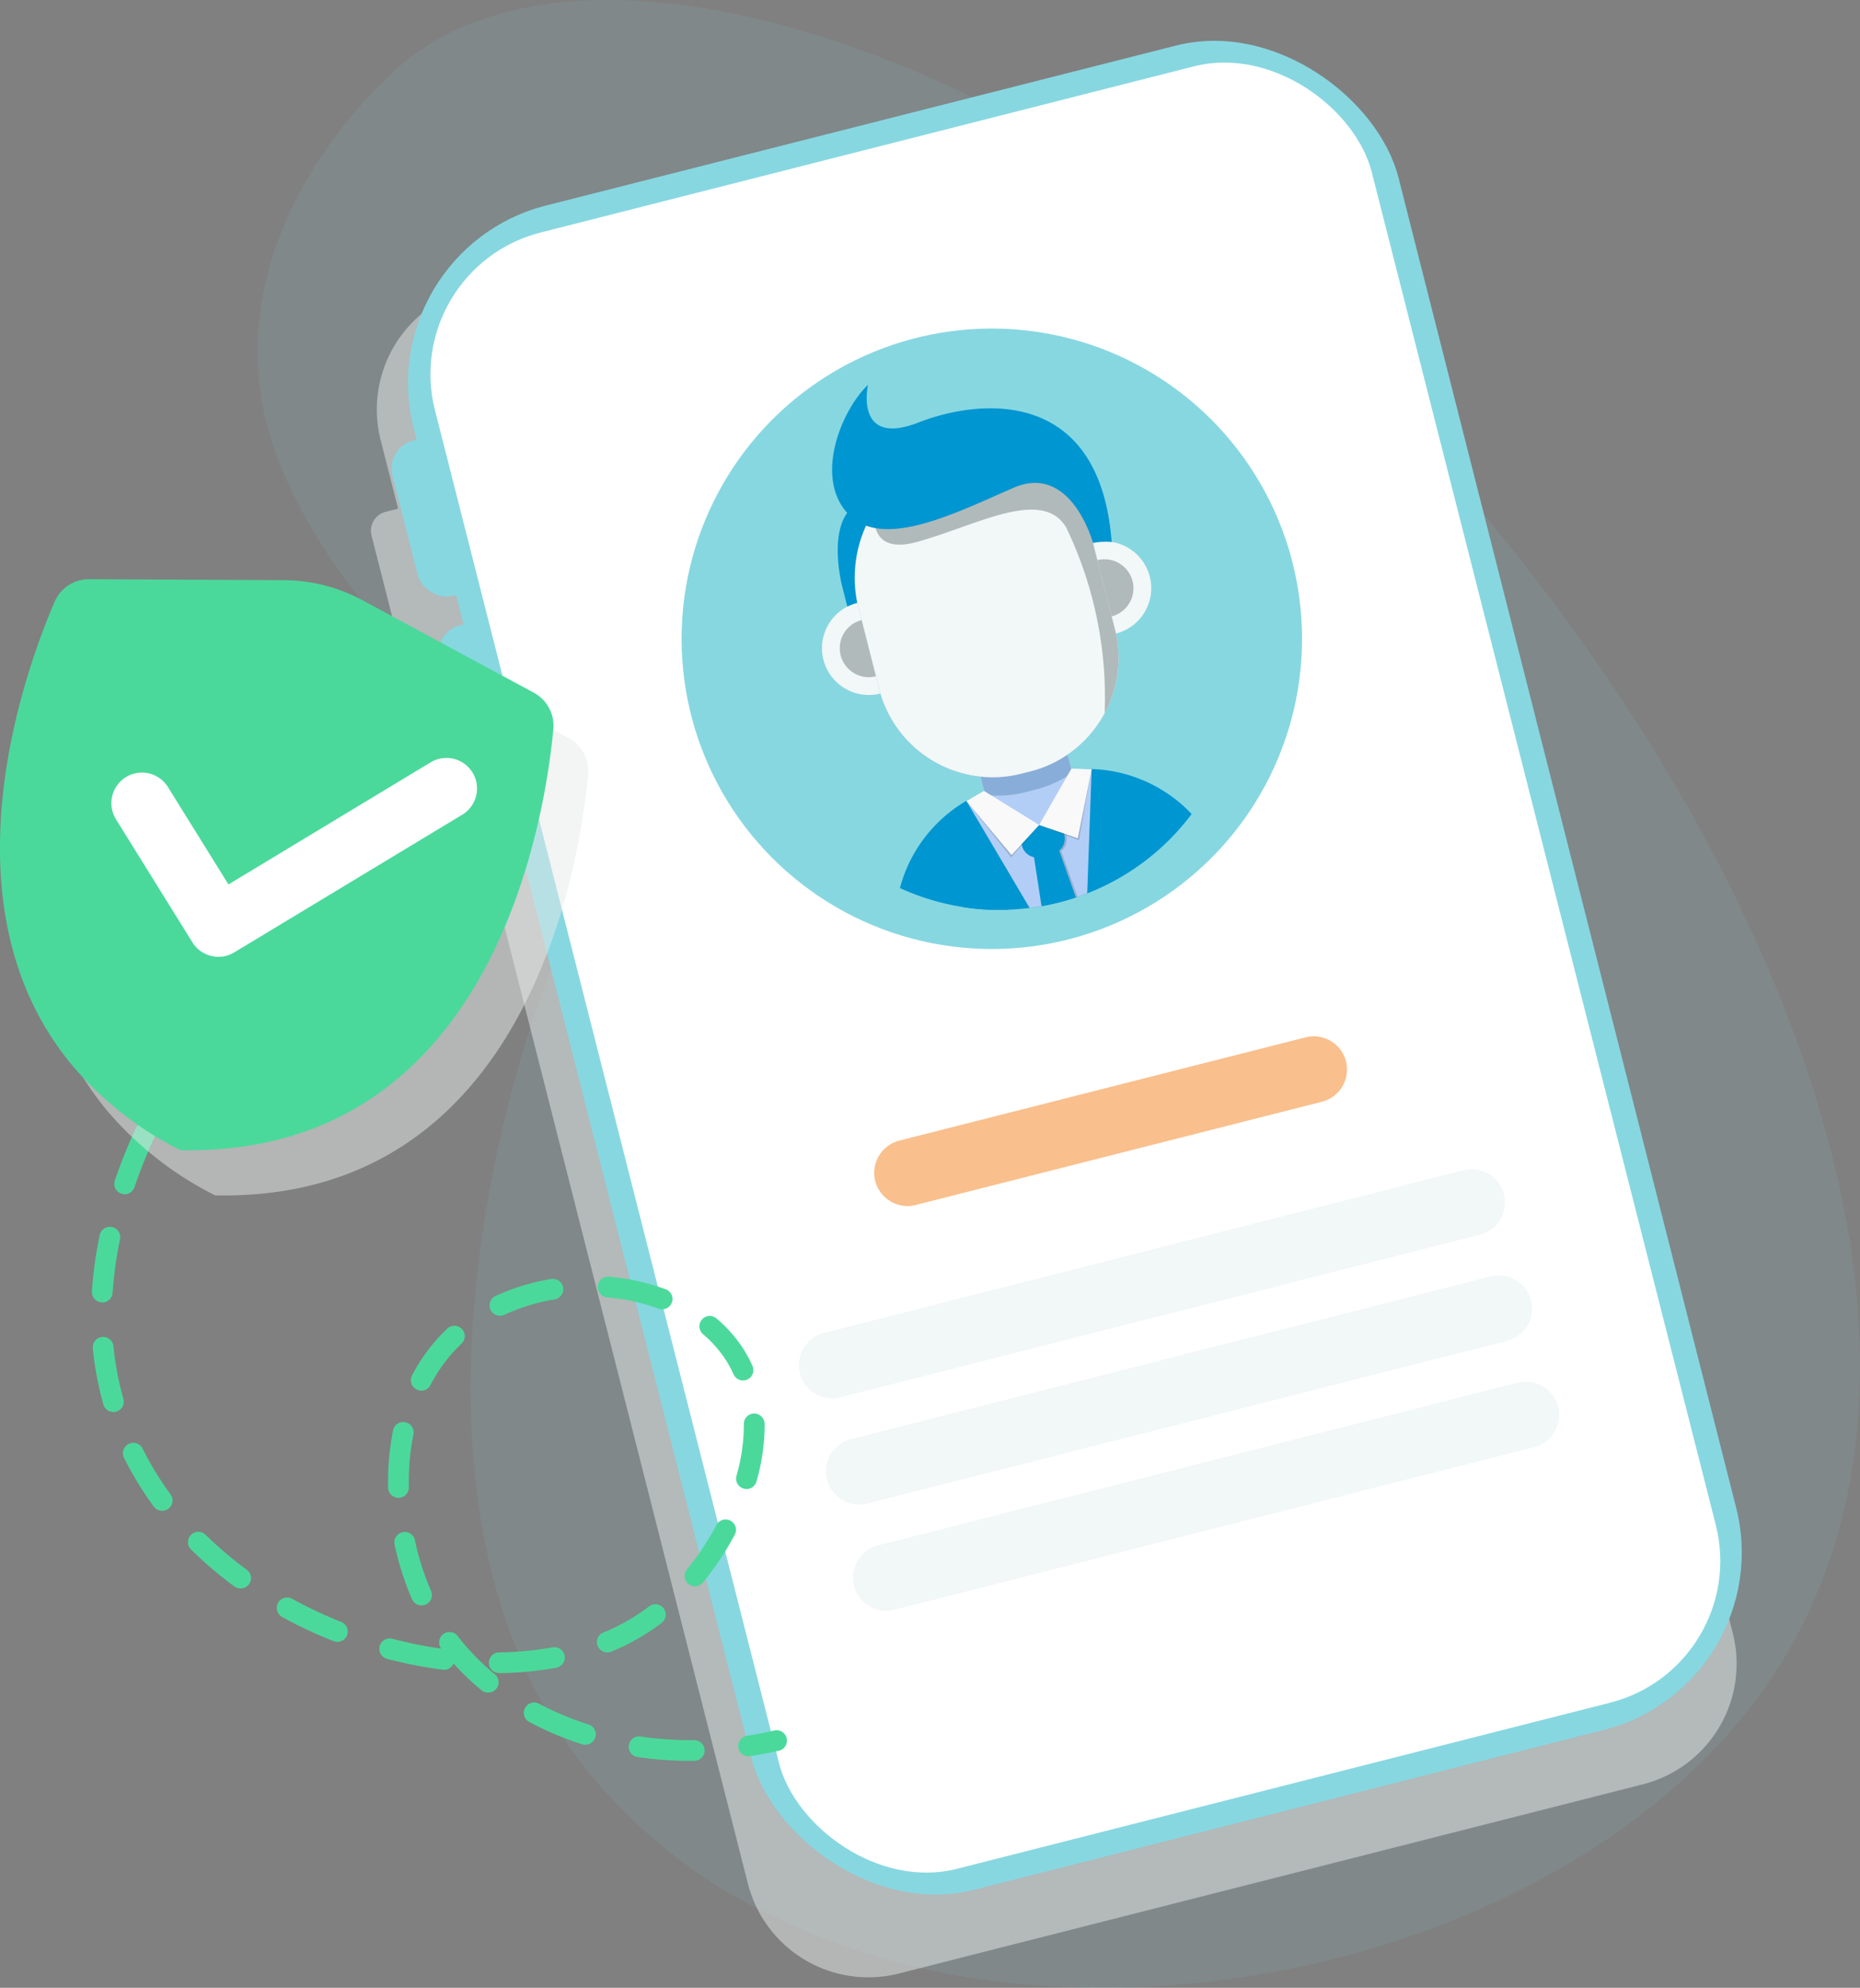 <svg xmlns="http://www.w3.org/2000/svg" width="108.052" height="115.475" viewBox="0 0 108.052 115.475">
  <rect x="0" y="0" width="108.052" height="115.475" fill="#808080" stroke="none"/>
  <g id="custom-sender-id" transform="translate(-0.001 -11.742)">
    <g id="Group_321" data-name="Group 321" transform="translate(0.001 11.742)">
      <path id="Path_641" data-name="Path 641" d="M934.945,1288.715c-15.592-11.78-36.708-18.046-46.224-9.147-5.893,5.51-10.164,14.125-6.489,22.943,5.036,12.084,16.674,16.371,15.962,27.3-.147,2.249-.656,2.317-1.883,6.49-1.219,4.146-7.672,26.093,2.84,40.807a30.818,30.818,0,0,0,11.813,9.652c18.207,9,46.6,2.553,57.693-13.7C985.183,1348.821,959.978,1307.629,934.945,1288.715Z" transform="translate(-865.898 -1275.366)" fill="#87d7e1" opacity="0.1"/>
      <path id="Path_642" data-name="Path 642" d="M984.024,1390.685l-21.337-83.9a7.228,7.228,0,0,0-8.76-5.207l-43.256,11a7.227,7.227,0,0,0-5.207,8.759l1.018,4-.73.185a1.132,1.132,0,0,0-.815,1.371l1.739,6.837a1.132,1.132,0,0,0,1.372.815l.73-.186.434,1.706-.73.186a1.132,1.132,0,0,0-.815,1.371l1.739,6.836a1.131,1.131,0,0,0,1.371.816l.73-.186,15.3,60.143a7.226,7.226,0,0,0,8.759,5.207l43.256-11A7.227,7.227,0,0,0,984.024,1390.685Z" transform="translate(-883.356 -1295.79)" fill="#e8eaea" opacity="0.5"/>
      <g id="Group_319" data-name="Group 319" transform="translate(21.416 0.001)">
        <g id="Group_313" data-name="Group 313" transform="translate(0 0)">
          <rect id="Rectangle_242" data-name="Rectangle 242" width="3.763" height="9.31" rx="1.665" transform="translate(0.97 26.002) rotate(-14.269)" fill="#87d7e1"/>
          <rect id="Rectangle_243" data-name="Rectangle 243" width="3.763" height="9.31" rx="1.665" transform="translate(3.699 36.731) rotate(-14.269)" fill="#87d7e1"/>
          <rect id="Rectangle_244" data-name="Rectangle 244" width="59.044" height="100.979" rx="10.634" transform="matrix(0.969, -0.246, 0.246, 0.969, 0, 14.553)" fill="#87d7e1"/>
          <rect id="Rectangle_245" data-name="Rectangle 245" width="56.15" height="98.084" rx="8.498" transform="translate(1.759 15.599) rotate(-14.269)" fill="#fff"/>
          <path id="Path_643" data-name="Path 643" d="M974.066,1385.783l-23.607,6a1.936,1.936,0,0,1-2.346-1.395h0a1.935,1.935,0,0,1,1.395-2.345l23.608-6a1.935,1.935,0,0,1,2.345,1.395h0A1.935,1.935,0,0,1,974.066,1385.783Z" transform="translate(-918.684 -1321.783)" fill="#f9bf8c"/>
          <path id="Path_644" data-name="Path 644" d="M981.164,1397.176,944,1406.627a1.936,1.936,0,0,1-2.346-1.394h0a1.936,1.936,0,0,1,1.395-2.346l37.165-9.451a1.935,1.935,0,0,1,2.345,1.395h0A1.936,1.936,0,0,1,981.164,1397.176Z" transform="translate(-916.602 -1325.455)" fill="#f2f7f7"/>
          <path id="Path_645" data-name="Path 645" d="M983.48,1406.282l-37.165,9.452a1.936,1.936,0,0,1-2.346-1.395h0a1.936,1.936,0,0,1,1.395-2.346l37.164-9.451a1.935,1.935,0,0,1,2.346,1.394h0A1.935,1.935,0,0,1,983.48,1406.282Z" transform="translate(-917.349 -1328.392)" fill="#f2f7f7"/>
          <path id="Path_646" data-name="Path 646" d="M985.8,1415.39l-37.164,9.452a1.935,1.935,0,0,1-2.345-1.395h0a1.936,1.936,0,0,1,1.394-2.346l37.164-9.451a1.936,1.936,0,0,1,2.346,1.395h0A1.935,1.935,0,0,1,985.8,1415.39Z" transform="translate(-918.096 -1331.328)" fill="#f2f7f7"/>
        </g>
        <g id="Group_318" data-name="Group 318" transform="translate(18.179 19.085)">
          <ellipse id="Ellipse_31" data-name="Ellipse 31" cx="18.022" cy="18.022" rx="18.022" ry="18.022" fill="#87d7e1"/>
          <g id="Group_317" data-name="Group 317" transform="translate(8.154 3.265)">
            <g id="Group_316" data-name="Group 316">
              <path id="Path_647" data-name="Path 647" d="M967.205,1361.683a13.867,13.867,0,0,1-6.067,4.611c-.182.07-.367.138-.552.2-.035.014-.07.025-.106.037q-.486.162-.989.289c-.3.075-.592.14-.888.194-.04.008-.079.017-.119.024-.23.041-.461.075-.692.1-.411.052-.82.086-1.229.1a13.728,13.728,0,0,1-2.658-.155,13.952,13.952,0,0,1-3.646-1.1,8.334,8.334,0,0,1,3.858-5.065h0v0l0,0a8.135,8.135,0,0,1,1.052-.513.222.222,0,0,1,.045-.017,7.915,7.915,0,0,1,1-.325l2.918-.741a7.875,7.875,0,0,1,1.035-.192.235.235,0,0,1,.047-.007,8.115,8.115,0,0,1,1.172-.053h0v0A8.332,8.332,0,0,1,967.205,1361.683Z" transform="translate(-945.729 -1336.746)" fill="#0096d1"/>
              <path id="Path_648" data-name="Path 648" d="M961.986,1356.253l.7,2.764a2.64,2.64,0,0,1-5.045,1.282l-.7-2.763a1.973,1.973,0,0,1,.192-1.422,2.245,2.245,0,0,1,.187-.3,2.636,2.636,0,0,1,.485-.5,3.01,3.01,0,0,1,2.361-.6,2.622,2.622,0,0,1,.665.209l.032.015a2.245,2.245,0,0,1,.276.158A1.971,1.971,0,0,1,961.986,1356.253Z" transform="translate(-947.864 -1335.327)" fill="#b3cef6"/>
              <path id="Path_649" data-name="Path 649" d="M960.571,1338.745l1.023,4.024a6.811,6.811,0,0,1-2.755,7.277l.27,1.061a6.694,6.694,0,0,1-2.151.973l-.539.137a6.714,6.714,0,0,1-2.354.173l-.27-1.062a6.812,6.812,0,0,1-5.895-5.078l-1.023-4.024a6.809,6.809,0,0,1,4.914-8.219l.54-.137a6.746,6.746,0,0,1,4.454.4h0A6.787,6.787,0,0,1,960.571,1338.745Z" transform="translate(-944.573 -1328.555)" fill="#88add8"/>
              <path id="Path_650" data-name="Path 650" d="M960.181,1337.209l1.285,5.056a6.744,6.744,0,0,1-.6,4.871,6.815,6.815,0,0,1-2.152,2.4,6.7,6.7,0,0,1-2.151.973l-.54.137a6.7,6.7,0,0,1-2.353.171,6.811,6.811,0,0,1-5.9-5.077l-1.278-5.028c-.018-.071-.035-.141-.049-.213a6.777,6.777,0,0,1,1.078-5.389,6.77,6.77,0,0,1,3.87-2.676l.539-.137a6.806,6.806,0,0,1,8.249,4.905Z" transform="translate(-944.445 -1328.05)" fill="#f2f7f7"/>
              <g id="Group_314" data-name="Group 314" transform="translate(15.743 9.103)">
                <path id="Path_651" data-name="Path 651" d="M970.11,1341.608a2.719,2.719,0,0,1-1.965,3.3l-1.34-5.27a2.7,2.7,0,0,1,1.083-.052h0A2.72,2.72,0,0,1,970.11,1341.608Z" transform="translate(-966.806 -1339.559)" fill="#f2f7f7"/>
                <path id="Path_652" data-name="Path 652" d="M969.228,1342.356a1.684,1.684,0,0,1-1.217,2.047l-.829-3.263A1.683,1.683,0,0,1,969.228,1342.356Z" transform="translate(-966.927 -1340.052)" fill="#b1baba"/>
              </g>
              <path id="Path_653" data-name="Path 653" d="M963.231,1359.073v0l-.258,7.22c-.182.07-.367.138-.552.2-.035.014-.071.025-.106.037q-.486.163-.989.289c-.3.075-.592.141-.888.195l-.119.024c-.23.04-.461.075-.692.1l-3.675-6.22v0l1.392-.354.064.039,2.773,1.714,1.621-2.83.037-.065Z" transform="translate(-947.564 -1336.747)" fill="#b3cef6"/>
              <g id="Group_315" data-name="Group 315" transform="translate(0 12.668)">
                <path id="Path_654" data-name="Path 654" d="M945.621,1344.82l1.34,5.27a2.719,2.719,0,0,1-1.914-5.052c.038-.02.077-.039.117-.056l.064-.025A2.648,2.648,0,0,1,945.621,1344.82Z" transform="translate(-943.573 -1344.82)" fill="#f2f7f7"/>
                <path id="Path_655" data-name="Path 655" d="M945.152,1348.347a1.684,1.684,0,0,0,2.047,1.217l-.83-3.263A1.683,1.683,0,0,0,945.152,1348.347Z" transform="translate(-944.065 -1345.297)" fill="#b1baba"/>
              </g>
              <path id="Path_656" data-name="Path 656" d="M958.1,1369.982l.2.781a13.711,13.711,0,0,1-2.658-.155Z" transform="translate(-947.463 -1340.264)" fill="#0096d1"/>
              <path id="Path_657" data-name="Path 657" d="M960.75,1337.468l1.285,5.056a6.745,6.745,0,0,1-.6,4.871,22.717,22.717,0,0,0-2.241-10.812c-1.41-2.3-5.137-.131-8.621.846-2.576.722-2.627-1.07-2.479-2.054a4.456,4.456,0,0,1,.129-.594l.422-.092,8.174-1.791A6.784,6.784,0,0,1,960.75,1337.468Z" transform="translate(-945.014 -1328.308)" fill="#b1baba"/>
              <path id="Path_658" data-name="Path 658" d="M949.461,1328.318c-3.753,1.462-2.931-2.193-2.931-2.193-1.569,1.515-3.1,5.335-1.209,7.444-1.02,1.413-.307,4.205-.307,4.205l.314,1.236a4.088,4.088,0,0,1,.575-.218,7.3,7.3,0,0,1,.513-4.481v0c2.21.8,5.705-.955,8.567-2.2,3.36-1.457,4.614,3.2,4.614,3.2a4.215,4.215,0,0,1,1.088-.052C960.006,1326.393,953.214,1326.856,949.461,1328.318Z" transform="translate(-943.854 -1326.125)" fill="#0096d1"/>
              <path id="Path_659" data-name="Path 659" d="M963.048,1365.344,964,1368c-.035.014-.071.025-.106.037q-.486.163-.989.289c-.3.075-.592.14-.888.194l-.432-2.806a.11.11,0,0,1-.031-.01s0,0-.007,0a.7.7,0,0,1-.091-.03.9.9,0,0,1-.573-.625.814.814,0,0,1-.026-.173.444.444,0,0,1,0-.067c0-.011,0-.021,0-.032a.92.92,0,0,1,.688-.841l.688-.175a.915.915,0,0,1,.324-.022.007.007,0,0,1,.005,0,.93.93,0,0,1,.62.352.9.9,0,0,1,.141.268.425.425,0,0,1,.02.063l0,.013A.911.911,0,0,1,963.048,1365.344Z" transform="translate(-949.146 -1338.25)" fill="#363636" opacity="0.2"/>
              <path id="Path_660" data-name="Path 660" d="M964.121,1368.4q-.486.162-.989.289c-.3.075-.592.14-.888.194-.04.008-.079.017-.119.024l-.438-2.853,0-.017-.131-.847,1.3-.33.3.821Z" transform="translate(-949.369 -1338.613)" fill="#0096d1"/>
              <path id="Path_661" data-name="Path 661" d="M962.5,1365.5l-.687.175a.917.917,0,0,1-1.111-.661h0a.916.916,0,0,1,.661-1.111l.687-.174a.917.917,0,0,1,1.111.661h0A.917.917,0,0,1,962.5,1365.5Z" transform="translate(-949.085 -1338.238)" fill="#0096d1"/>
              <path id="Path_662" data-name="Path 662" d="M962.193,1362.322l2.31.89.74-4.139Z" transform="translate(-949.576 -1336.747)" fill="#363636" opacity="0.2"/>
              <path id="Path_663" data-name="Path 663" d="M965.244,1359.062l-.807,4.019-2.243-.769,1.659-2.9.217-.376Z" transform="translate(-949.576 -1336.736)" fill="#f9f9f9"/>
              <path id="Path_664" data-name="Path 664" d="M955.952,1361.8l2.608,3.289,1.621-1.89Z" transform="translate(-947.563 -1337.627)" fill="#363636" opacity="0.2"/>
              <path id="Path_665" data-name="Path 665" d="M960.181,1362.926l-1.6,1.746-2.628-3.145,1.022-.581.37.227Z" transform="translate(-947.563 -1337.351)" fill="#f9f9f9"/>
            </g>
          </g>
        </g>
      </g>
      <g id="Group_320" data-name="Group 320" transform="translate(5.336 60.961)">
        <path id="Path_666" data-name="Path 666" d="M937.068,1442.99a.6.6,0,0,1-.093-1.2c.516-.081,1.032-.18,1.536-.3a.6.6,0,1,1,.27,1.174c-.53.122-1.075.227-1.618.313A.6.6,0,0,1,937.068,1442.99Z" transform="translate(-898.868 -1401.924)" fill="#4bd99b"/>
        <path id="Path_667" data-name="Path 667" d="M915.783,1426.446a21.458,21.458,0,0,1-3.1-.224.6.6,0,0,1,.175-1.192,20.227,20.227,0,0,0,2.926.211h.193a.6.6,0,0,1,0,1.2Zm-6.145-.939a.6.6,0,0,1-.184-.029,18.513,18.513,0,0,1-3.061-1.29.6.6,0,0,1,.567-1.062,17.378,17.378,0,0,0,2.862,1.2.6.6,0,0,1-.184,1.176ZM904,1422.478a.6.6,0,0,1-.383-.137,15.311,15.311,0,0,1-1.624-1.552.6.6,0,0,1-.63.36,25.791,25.791,0,0,1-3.232-.632.6.6,0,0,1,.306-1.165,24.717,24.717,0,0,0,2.835.57.6.6,0,0,1,.969-.716,13.791,13.791,0,0,0,2.144,2.206.6.6,0,0,1-.384,1.067Zm.649-1.135a.6.6,0,0,1-.008-1.2,18.593,18.593,0,0,0,3.1-.293.6.6,0,0,1,.217,1.185,19.805,19.805,0,0,1-3.3.313Zm6.284-1.2a.6.6,0,0,1-.23-1.159,11.644,11.644,0,0,0,2.381-1.312q.135-.1.267-.2a.6.6,0,1,1,.735.954q-.147.114-.3.222a12.893,12.893,0,0,1-2.626,1.449A.609.609,0,0,1,910.938,1420.147Zm-15.7-.614a.6.6,0,0,1-.222-.044,26.381,26.381,0,0,1-2.977-1.4.6.6,0,0,1,.581-1.055,25.314,25.314,0,0,0,2.841,1.34.6.6,0,0,1-.223,1.162Zm4.9-2.115a.6.6,0,0,1-.552-.36,16.521,16.521,0,0,1-1.012-3.177.6.6,0,1,1,1.178-.252,15.373,15.373,0,0,0,.936,2.944.6.6,0,0,1-.551.844Zm-10.515-.986a.6.6,0,0,1-.357-.117,23.173,23.173,0,0,1-2.514-2.14.6.6,0,0,1,.846-.858,21.782,21.782,0,0,0,2.383,2.027.6.6,0,0,1-.358,1.088Zm26.4-.128a.6.6,0,0,1-.466-.983,15.83,15.83,0,0,0,1.714-2.577.6.6,0,1,1,1.063.567,17.1,17.1,0,0,1-1.845,2.773A.6.6,0,0,1,916.013,1416.3Zm-30.953-4.384a.6.6,0,0,1-.485-.245,19.2,19.2,0,0,1-1.729-2.83.6.6,0,0,1,1.079-.535,17.942,17.942,0,0,0,1.62,2.652.6.6,0,0,1-.485.959Zm13.723-.755a.6.6,0,0,1-.6-.59c0-.11,0-.219,0-.329a15.069,15.069,0,0,1,.293-3,.6.6,0,1,1,1.18.24,13.928,13.928,0,0,0-.268,2.761c0,.1,0,.2,0,.305a.6.6,0,0,1-.59.614Zm20.221-.511a.592.592,0,0,1-.164-.023.6.6,0,0,1-.416-.743,10.739,10.739,0,0,0,.428-2.908v-.1a.6.6,0,0,1,.6-.61.613.613,0,0,1,.609.595v.111a11.955,11.955,0,0,1-.473,3.235A.6.6,0,0,1,919,1410.655Zm-36.778-4.471a.6.6,0,0,1-.579-.438,18.63,18.63,0,0,1-.616-3.263.6.6,0,0,1,1.2-.117,17.32,17.32,0,0,0,.576,3.051.6.6,0,0,1-.415.744A.6.6,0,0,1,882.226,1406.184Zm17.887-1.246a.6.6,0,0,1-.534-.88,10.237,10.237,0,0,1,2.043-2.719.6.6,0,1,1,.827.874,9.041,9.041,0,0,0-1.8,2.4A.6.6,0,0,1,900.113,1404.938Zm18.691-.587a.6.6,0,0,1-.55-.358,6.289,6.289,0,0,0-.5-.906,6.737,6.737,0,0,0-1.271-1.42.6.6,0,0,1,.779-.919,7.953,7.953,0,0,1,1.5,1.675,7.493,7.493,0,0,1,.591,1.082.6.6,0,0,1-.55.846Zm-14.112-3.762a.6.6,0,0,1-.255-1.148,12.472,12.472,0,0,1,3.223-.985.6.6,0,0,1,.2,1.188,11.259,11.259,0,0,0-2.912.889A.6.6,0,0,1,904.693,1400.59Zm9.407-.371a.6.6,0,0,1-.21-.038,11.238,11.238,0,0,0-2.974-.655.6.6,0,0,1,.1-1.2,12.456,12.456,0,0,1,3.291.727.6.6,0,0,1-.21,1.166Zm-32.517-.405h-.039a.6.6,0,0,1-.562-.64,23.493,23.493,0,0,1,.453-3.269.6.6,0,0,1,1.179.247,22.225,22.225,0,0,0-.43,3.1A.6.6,0,0,1,881.583,1399.813Zm1.3-6.285a.615.615,0,0,1-.195-.032.6.6,0,0,1-.375-.764,30.785,30.785,0,0,1,1.225-3.044.6.6,0,0,1,1.092.508,29.647,29.647,0,0,0-1.177,2.924A.6.6,0,0,1,882.88,1393.528Z" transform="translate(-880.981 -1385.114)" fill="#4bd99b"/>
        <path id="Path_668" data-name="Path 668" d="M887.518,1385.656a.6.6,0,0,1-.516-.913c.436-.726.772-1.211.9-1.386a.6.6,0,0,1,.982.7c-.117.163-.431.619-.846,1.308A.6.6,0,0,1,887.518,1385.656Z" transform="translate(-882.894 -1383.104)" fill="#4bd99b"/>
      </g>
      <path id="Path_669" data-name="Path 669" d="M886.563,1379.839a20.035,20.035,0,0,1-6.234-4.876c-7.715-9.189-2.9-22.71-1.074-26.965a2.186,2.186,0,0,1,2.022-1.326l11.286.056a9.782,9.782,0,0,1,4.6,1.175l3.991,2.155,5.941,3.205a2.189,2.189,0,0,1,1.139,2.137C907.707,1360.934,904.573,1380.216,886.563,1379.839Z" transform="translate(-874.068 -1310.398)" fill="#e8eaea" opacity="0.5"/>
      <path id="Path_670" data-name="Path 670" d="M883.579,1375.961a20.048,20.048,0,0,1-6.234-4.875c-7.715-9.19-2.9-22.711-1.073-26.966a2.184,2.184,0,0,1,2.021-1.326l11.287.056a9.79,9.79,0,0,1,4.6,1.175l3.991,2.155,5.942,3.205a2.188,2.188,0,0,1,1.138,2.137C904.724,1357.056,901.589,1376.338,883.579,1375.961Z" transform="translate(-873.106 -1309.148)" fill="#4bd99b"/>
      <path id="Path_671" data-name="Path 671" d="M888.427,1369.616a1.771,1.771,0,0,1-1.07-.784l-4.454-7.17a1.776,1.776,0,0,1,3.017-1.874l3.529,5.68,11.746-7.093a1.776,1.776,0,0,1,1.836,3.041l-13.247,8A1.769,1.769,0,0,1,888.427,1369.616Z" transform="translate(-876.178 -1314.089)" fill="#fff"/>
    </g>
  </g>
</svg>
